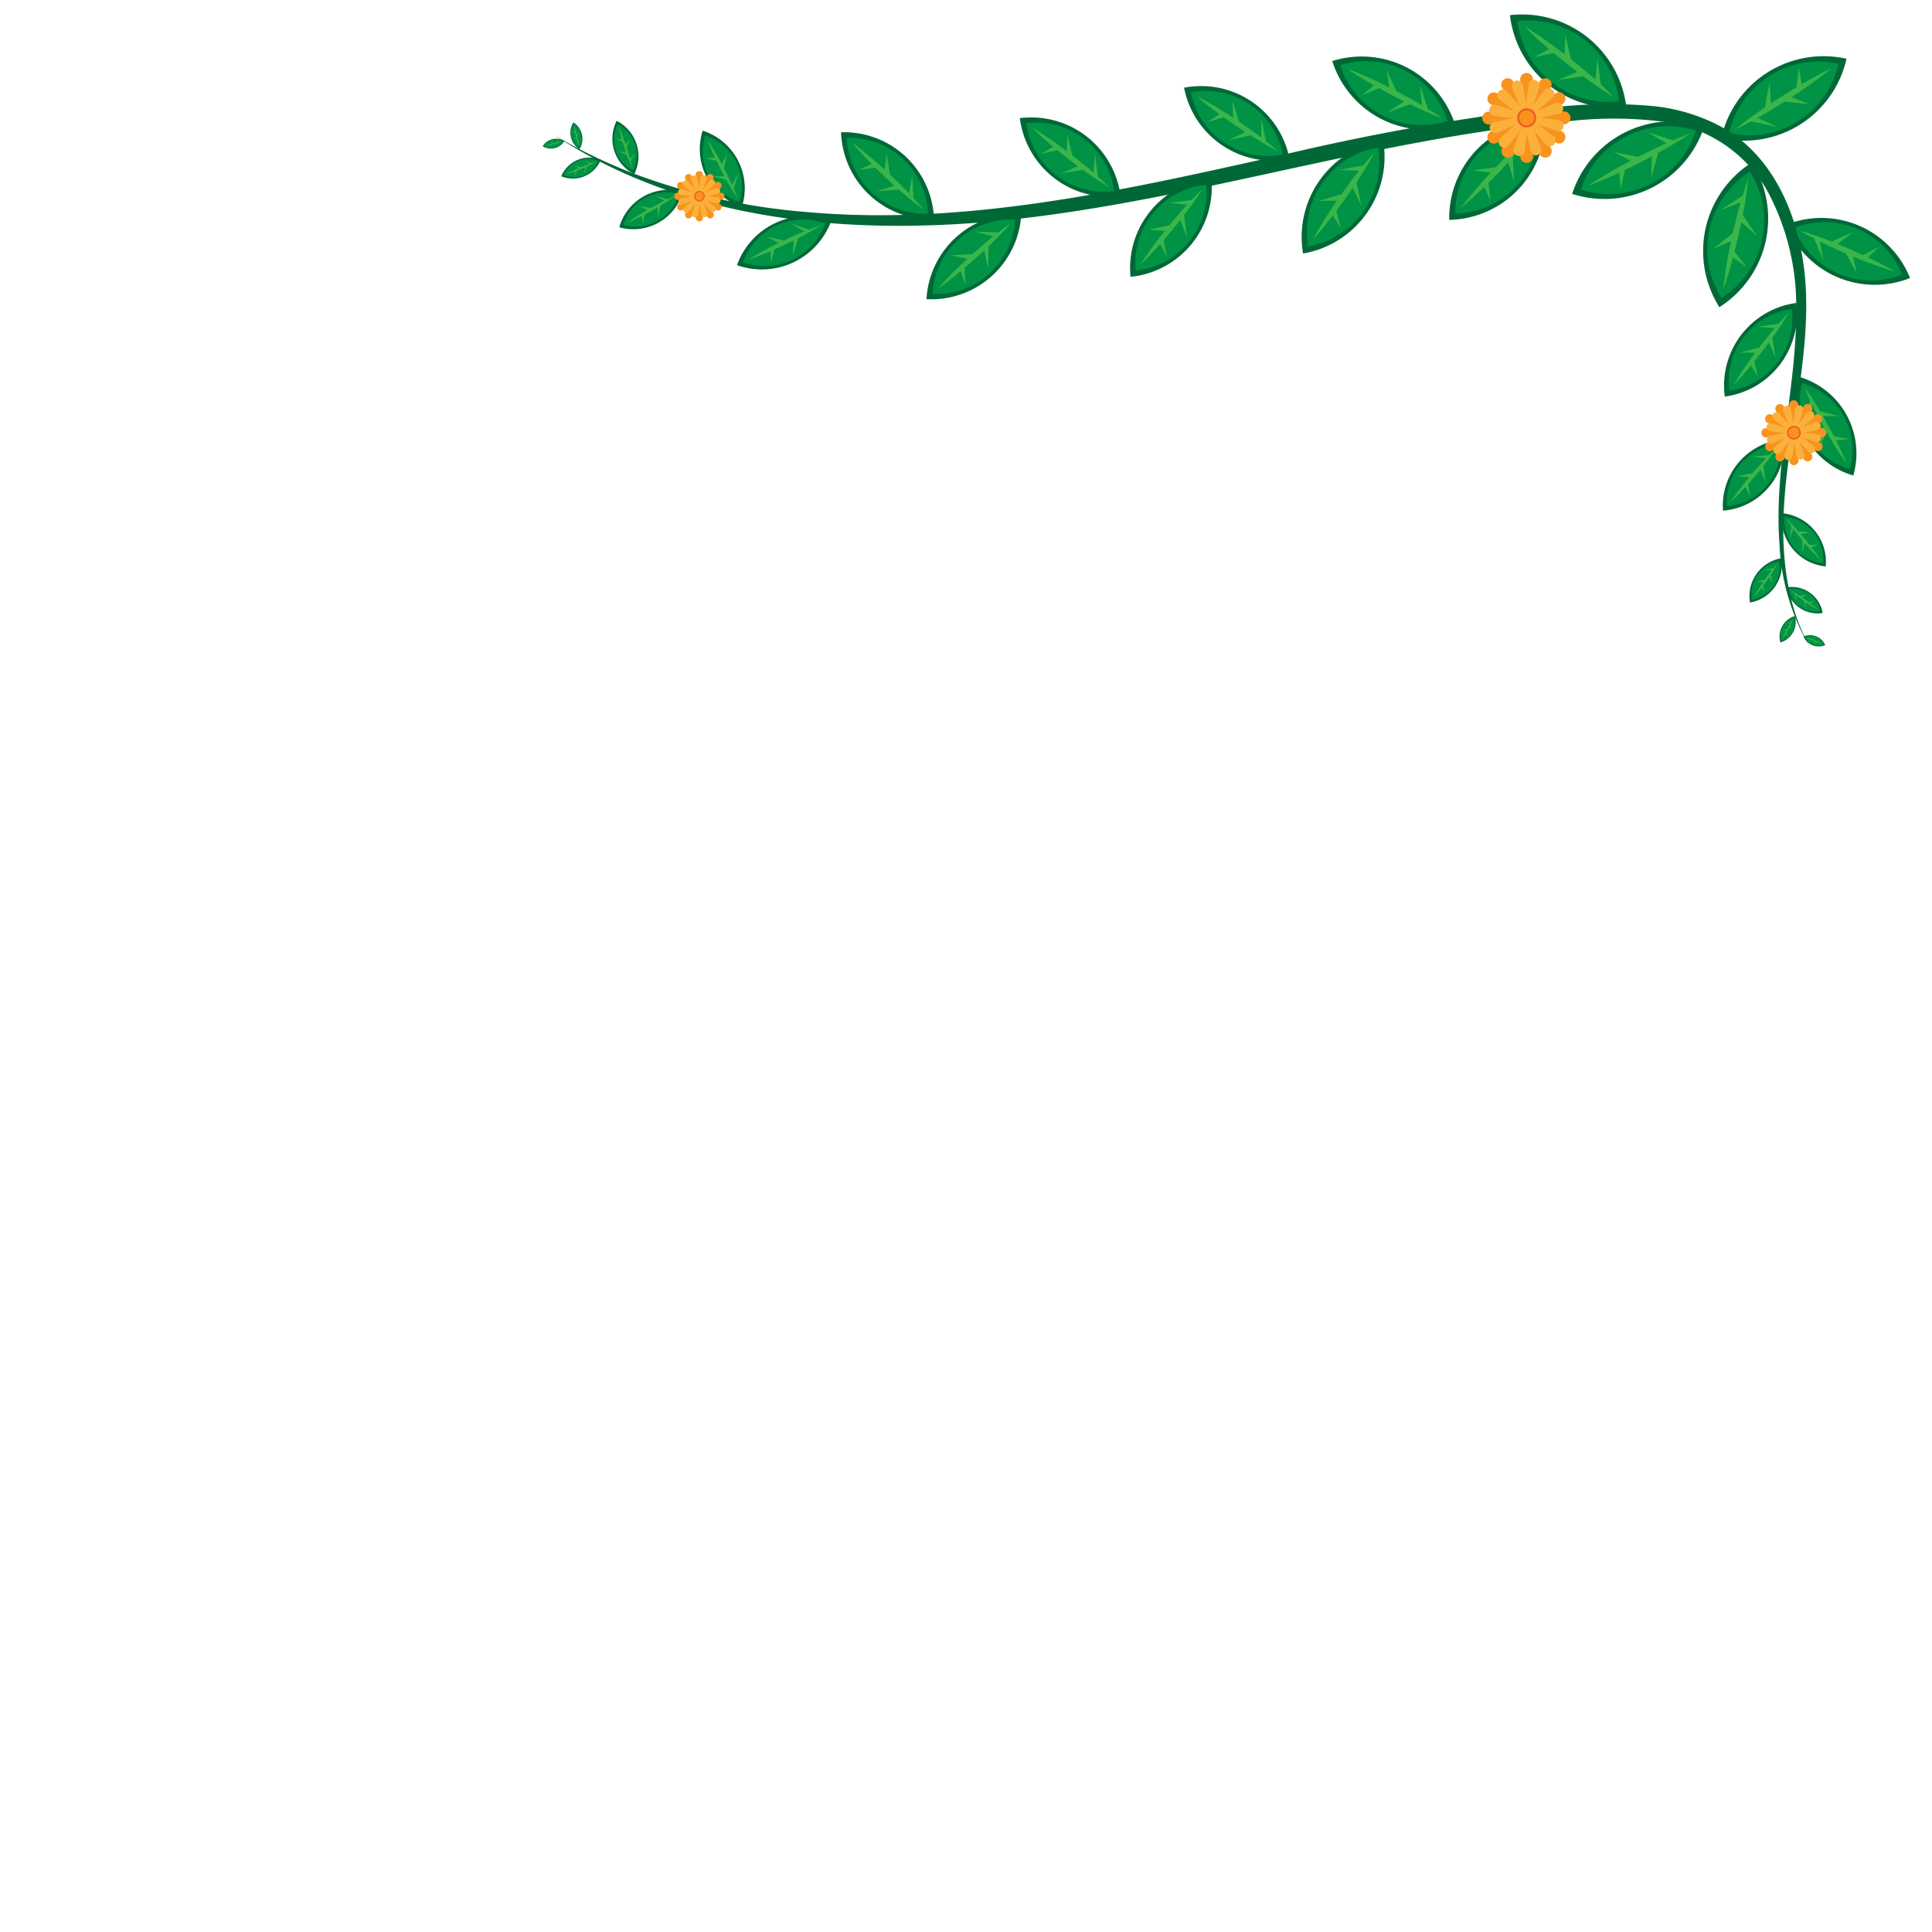 <svg id="leaveme_tr" xmlns="http://www.w3.org/2000/svg" width="150" height="150" viewBox="0 0 150 150">
  <rect id="Rectangle_1076" data-name="Rectangle 1076" width="150" height="150" fill="none"/>
  <g id="leaveme_tl" transform="translate(40)">
    <path id="Path_178115" data-name="Path 178115" d="M3475.875,86.927h0a8.144,8.144,0,0,1,9.728-6.165h0a8.144,8.144,0,0,1-9.728,6.165Z" transform="translate(-3382.24 -76.201)" fill="#006837"/>
    <path id="Path_178116" data-name="Path 178116" d="M3491.327,96.539h0a7.1,7.1,0,0,1,8.483-5.377h0a7.1,7.1,0,0,1-8.483,5.377Z" transform="translate(-3397.07 -86.207)" fill="#009245"/>
    <path id="Path_178117" data-name="Path 178117" d="M3504.144,106.86c.714-.4,1.412-.827,2.1-1.262v0l1.925.2-1.391-.552a33.891,33.891,0,0,0,3.1-2.233c-.789.371-1.553.786-2.3,1.225l-.223-1.275-.194,1.521q-.455.272-.9.553l-.007,0v.007l-.24.15q-.423.27-.842.546l-.09-1.675-.373,1.985q-.464.314-.92.641l-.029.021-.046.033-.037.027q-.656.477-1.285.993.639-.3,1.258-.636v0l2.026.427Z" transform="translate(-3407.686 -97.707)" fill="#39b54a"/>
    <path id="Path_178118" data-name="Path 178118" d="M3444.717,285.529h0a8.144,8.144,0,0,1-2.528,11.236h0a8.144,8.144,0,0,1,2.528-11.236Z" transform="translate(-3348.698 -272.916)" fill="#006837"/>
    <path id="Path_178119" data-name="Path 178119" d="M3452.259,303.377h0a7.1,7.1,0,0,1-2.2,9.8h0a7.1,7.1,0,0,1,2.2-9.8Z" transform="translate(-3356.401 -290.045)" fill="#009245"/>
    <path id="Path_178120" data-name="Path 178120" d="M3462.836,317.8c-.222.788-.415,1.583-.6,2.38l0,0-1.506,1.217,1.375-.592a33.956,33.956,0,0,0-.615,3.769c.3-.82.544-1.654.765-2.495l1.058.745-.937-1.214q.129-.514.249-1.03l.006,0,0,0q.032-.138.064-.276.108-.49.21-.981l1.247,1.122-1.138-1.668c.071-.367.138-.735.2-1.1,0-.012,0-.024.006-.036l.009-.056c0-.015,0-.03.007-.045.085-.534.156-1.071.208-1.611q-.24.664-.441,1.339v0l-1.735,1.129Z" transform="translate(-3367.704 -302.081)" fill="#39b54a"/>
    <path id="Path_178121" data-name="Path 178121" d="M3601.063,392.9h0a7.405,7.405,0,0,1,9.619,4.141h0a7.405,7.405,0,0,1-9.619-4.141Z" transform="translate(-3502.388 -375.454)" fill="#006837"/>
    <path id="Path_178122" data-name="Path 178122" d="M3616.343,401.082h0a6.458,6.458,0,0,1,8.389,3.612h0a6.458,6.458,0,0,1-8.389-3.612Z" transform="translate(-3517.053 -383.376)" fill="#009245"/>
    <path id="Path_178123" data-name="Path 178123" d="M3628.615,417.771c.667.33,1.345.636,2.027.933l0,0,.835,1.55-.3-1.328a30.838,30.838,0,0,0,3.266,1.181c-.684-.4-1.387-.763-2.1-1.1l.843-.821-1.242.635q-.438-.2-.879-.4v-.006l-.005,0-.236-.1q-.42-.179-.842-.352l1.211-.927-1.681.738q-.474-.188-.954-.362l-.031-.011-.049-.017-.039-.014c-.463-.165-.931-.318-1.405-.455q.553.326,1.123.619h0l.719,1.74Z" transform="translate(-3527.311 -399.017)" fill="#39b54a"/>
    <path id="Path_178124" data-name="Path 178124" d="M3487,556.511h0a6.466,6.466,0,0,1-5.549,7.268h0a6.466,6.466,0,0,1,5.549-7.268Z" transform="translate(-3387.539 -532.988)" fill="#006837"/>
    <path id="Path_178125" data-name="Path 178125" d="M3495.285,568.056h0a5.639,5.639,0,0,1-4.839,6.339h0a5.639,5.639,0,0,1,4.839-6.339Z" transform="translate(-3396.176 -544.068)" fill="#009245"/>
    <path id="Path_178126" data-name="Path 178126" d="M3502.5,577.234c-.421.495-.824,1-1.22,1.519v0l-1.49.379,1.188.028a26.905,26.905,0,0,0-1.693,2.515c.486-.494.941-1.013,1.379-1.546l.517.888-.274-1.186q.264-.328.521-.66h.006l0-.005.137-.178q.241-.318.477-.638l.528,1.223-.268-1.581q.26-.362.509-.731l.016-.024.025-.037.02-.03q.358-.536.684-1.093-.394.4-.762.82v0l-1.626.24Z" transform="translate(-3404.708 -551.764)" fill="#39b54a"/>
    <path id="Path_178127" data-name="Path 178127" d="M3619.686,698.784h0a6.191,6.191,0,0,1,4.228,7.667h0a6.191,6.191,0,0,1-4.228-7.667Z" transform="translate(-3520.025 -669.534)" fill="#006837"/>
    <path id="Path_178128" data-name="Path 178128" d="M3627.149,710.963h0a5.4,5.4,0,0,1,3.687,6.687h0a5.4,5.4,0,0,1-3.687-6.687Z" transform="translate(-3527.219 -681.223)" fill="#009245"/>
    <path id="Path_178129" data-name="Path 178129" d="M3637.414,721.04c.271.56.562,1.11.86,1.656h0l-.243,1.452.483-1.03a25.736,25.736,0,0,0,1.551,2.455c-.245-.616-.525-1.215-.823-1.805l.978-.11-1.145-.218q-.185-.358-.378-.711l0,0h0l-.1-.189q-.185-.333-.375-.664l1.275.009L3638,721.5q-.217-.367-.444-.728l-.015-.023-.023-.036-.019-.029q-.331-.52-.694-1.021.2.5.424.984h0l-.418,1.518Z" transform="translate(-3536.691 -689.575)" fill="#39b54a"/>
    <path id="Path_178130" data-name="Path 178130" d="M3483.736,819.3h0a5.161,5.161,0,0,1-4.747,5.545h0a5.161,5.161,0,0,1,4.747-5.545Z" transform="translate(-3385.214 -785.197)" fill="#006837"/>
    <path id="Path_178131" data-name="Path 178131" d="M3490.719,828.107h0a4.5,4.5,0,0,1-4.14,4.836h0a4.5,4.5,0,0,1,4.14-4.836Z" transform="translate(-3392.5 -793.65)" fill="#009245"/>
    <path id="Path_178132" data-name="Path 178132" d="M3496.212,835.09c-.358.376-.7.764-1.041,1.156v0l-1.2.235.946.076a21.455,21.455,0,0,0-1.462,1.929c.409-.372.8-.766,1.168-1.171l.372.731-.165-.958q.225-.249.445-.5h0v0l.117-.135q.206-.242.408-.487l.366,1-.143-1.272q.223-.277.438-.56l.014-.018.022-.029.017-.023q.309-.411.594-.841-.331.3-.644.619h0l-1.307.118Z" transform="translate(-3399.107 -799.51)" fill="#39b54a"/>
    <path id="Path_178133" data-name="Path 178133" d="M3592.188,961.82h0a3.8,3.8,0,0,1,3.416,4.14h0a3.8,3.8,0,0,1-3.416-4.14Z" transform="translate(-3493.854 -921.98)" fill="#006837"/>
    <path id="Path_178134" data-name="Path 178134" d="M3597.668,968.4h0a3.31,3.31,0,0,1,2.979,3.61h0a3.309,3.309,0,0,1-2.979-3.61Z" transform="translate(-3499.116 -928.292)" fill="#009245"/>
    <path id="Path_178135" data-name="Path 178135" d="M3602.287,973.881c.227.307.464.6.706.9h0l.018.9.174-.675a15.806,15.806,0,0,0,1.213,1.3c-.218-.343-.454-.673-.7-.994l.577-.177h-.715q-.152-.194-.308-.386v0h0l-.083-.1q-.149-.18-.3-.357l.769-.139-.939-.057q-.172-.2-.35-.388l-.011-.012-.018-.019-.015-.015q-.259-.276-.534-.536.176.278.367.545h0l-.08.962Z" transform="translate(-3503.062 -932.828)" fill="#39b54a"/>
    <path id="Path_178136" data-name="Path 178136" d="M3532.786,1048.825h0a2.979,2.979,0,0,1-2.434,3.439h0a2.979,2.979,0,0,1,2.434-3.439Z" transform="translate(-3434.482 -1005.483)" fill="#006837"/>
    <path id="Path_178137" data-name="Path 178137" d="M3536.472,1054.287h0a2.6,2.6,0,0,1-2.122,3h0a2.6,2.6,0,0,1,2.122-3Z" transform="translate(-3438.324 -1010.726)" fill="#009245"/>
    <path id="Path_178138" data-name="Path 178138" d="M3540,1058.637c-.186.235-.363.476-.537.72v0l-.68.2.548-.007a12.378,12.378,0,0,0-.738,1.186c.215-.235.416-.482.609-.735l.252.4-.146-.542q.116-.155.229-.313h0v0l.06-.084q.105-.15.209-.3l.263.554-.15-.723c.075-.114.15-.229.222-.345l.007-.011.011-.018.009-.014q.156-.253.3-.515c-.116.127-.229.257-.337.39h0l-.745.137Z" transform="translate(-3442.429 -1014.37)" fill="#39b54a"/>
    <path id="Path_178139" data-name="Path 178139" d="M3601.9,1104.268h0a2.424,2.424,0,0,1,2.8,1.98h0a2.424,2.424,0,0,1-2.8-1.98Z" transform="translate(-3503.191 -1058.66)" fill="#006837"/>
    <path id="Path_178140" data-name="Path 178140" d="M3606.345,1107.521h0a2.114,2.114,0,0,1,2.44,1.727h0a2.114,2.114,0,0,1-2.44-1.727Z" transform="translate(-3507.458 -1061.787)" fill="#009245"/>
    <path id="Path_178141" data-name="Path 178141" d="M3609.884,1110.92c.191.151.388.3.585.437h0l.162.553-.005-.445a10.083,10.083,0,0,0,.965.6c-.191-.175-.392-.339-.6-.5l.326-.205-.441.119q-.126-.094-.254-.186v0h0l-.068-.049-.245-.17.451-.214-.588.122c-.093-.062-.186-.122-.281-.181l-.009-.006-.014-.009-.012-.007q-.205-.127-.419-.241c.1.095.209.186.317.274h0l.112.606Z" transform="translate(-3510.423 -1064.714)" fill="#39b54a"/>
    <path id="Path_178142" data-name="Path 178142" d="M3589.582,1160.369h0a1.649,1.649,0,0,1-1.121,2.045h0a1.649,1.649,0,0,1,1.121-2.045Z" transform="translate(-3490.229 -1112.537)" fill="#006837"/>
    <path id="Path_178143" data-name="Path 178143" d="M3591.423,1163.617h0a1.438,1.438,0,0,1-.978,1.783h0a1.438,1.438,0,0,1,.978-1.783Z" transform="translate(-3492.142 -1115.654)" fill="#009245"/>
    <path id="Path_178144" data-name="Path 178144" d="M3594,1166.216c-.087.141-.169.285-.25.43h0l-.361.153.3-.038a6.83,6.83,0,0,0-.331.7c.1-.143.2-.292.289-.443l.164.2-.115-.289q.054-.093.106-.186h0l.028-.05q.048-.089.1-.179l.18.288-.128-.388c.034-.067.068-.135.1-.2l0-.007,0-.01,0-.008q.07-.149.13-.3-.084.116-.161.236h0l-.4.123Z" transform="translate(-3494.989 -1117.829)" fill="#39b54a"/>
    <path id="Path_178145" data-name="Path 178145" d="M3634.611,1197.258h0a1.278,1.278,0,0,1,1.679.669h0a1.278,1.278,0,0,1-1.679-.669Z" transform="translate(-3534.584 -1147.841)" fill="#006837"/>
    <path id="Path_178146" data-name="Path 178146" d="M3637.279,1198.639h0a1.114,1.114,0,0,1,1.464.583h0a1.115,1.115,0,0,1-1.464-.583Z" transform="translate(-3537.145 -1149.18)" fill="#009245"/>
    <path id="Path_178147" data-name="Path 178147" d="M3639.423,1201.74c.117.054.235.1.354.151h0l.151.263-.058-.228a5.335,5.335,0,0,0,.569.188c-.12-.066-.243-.125-.368-.18l.142-.146-.211.115-.153-.064h0l-.041-.017-.147-.057.2-.166-.287.135c-.055-.02-.111-.04-.166-.058l-.005,0-.008,0-.007,0c-.081-.026-.162-.051-.245-.072.065.036.13.069.2.1h0l.132.3Z" transform="translate(-3538.937 -1152.108)" fill="#39b54a"/>
    <g id="Group_5478" data-name="Group 5478">
      <rect id="Rectangle_1030" data-name="Rectangle 1030" width="110" height="52" fill="none"/>
      <path id="Path_178063" data-name="Path 178063" d="M1130.725,175.112c.263.144.92.529,1.146.652l.93.493c.327.172.843.416,1.178.582l.118.058.12.054.239.108c.513.241,1.388.609,1.927.828a49.084,49.084,0,0,0,13.669,3.138c12.682,1.177,25.273-1.776,37.6-4.523a181.532,181.532,0,0,1,18.577-3.366c.255-.025,1.293-.153,1.567-.171a38.1,38.1,0,0,1,8.329-.134,14.292,14.292,0,0,1,4.8,1.416c4.81,2.431,6.813,8.139,6.926,13.409.181,7.851-3.1,15.655-1.156,23.46a15.186,15.186,0,0,0,1.1,3.033c.155.324.33.637.509.948a17.233,17.233,0,0,1-2.519-8.228c-.464-6.082,1.31-12.052,1.293-18.115a18.829,18.829,0,0,0-2.262-9.393,10.817,10.817,0,0,0-8.433-5.374,30.454,30.454,0,0,0-6.921,0c-.619.061-1.466.125-2.069.2-.521.064-1.546.182-2.065.245-.571.073-1.479.208-2.061.288-12.746,1.863-25.234,5.755-38.071,7.008-11.733,1.123-24.286.048-34.468-6.616Z" transform="translate(-1127.623 -164.581)" fill="#006837"/>
      <path id="Path_178064" data-name="Path 178064" d="M3182.564,206.517h0a8.143,8.143,0,0,1-10.256,5.239h0a8.143,8.143,0,0,1,10.256-5.239Z" transform="translate(-3090.247 -196.702)" fill="#006837"/>
      <path id="Path_178065" data-name="Path 178065" d="M3197.544,216.053h0a7.1,7.1,0,0,1-8.944,4.569h0a7.1,7.1,0,0,1,8.944-4.569Z" transform="translate(-3105.866 -205.903)" fill="#009245"/>
      <path id="Path_178066" data-name="Path 178066" d="M3208.971,228.363c-.748.333-1.483.693-2.212,1.062v0l-1.9-.38,1.334.678a33.877,33.877,0,0,0-3.292,1.936c.82-.3,1.62-.639,2.408-1.006l.1,1.29.334-1.5q.478-.229.951-.467l.006,0v-.007l.253-.127q.446-.23.888-.466l-.065,1.676.555-1.942q.491-.27.976-.553l.031-.018.049-.029.039-.023q.7-.414,1.371-.87-.664.24-1.312.517v0l-1.978-.613Z" transform="translate(-3119.583 -217.244)" fill="#39b54a"/>
      <path id="Path_178067" data-name="Path 178067" d="M3055.5,7.2h0a8.143,8.143,0,0,1-9.036-7.14h0A8.144,8.144,0,0,1,3055.5,7.2Z" transform="translate(-2969.233 1.118)" fill="#006837"/>
      <path id="Path_178068" data-name="Path 178068" d="M3068.7,17.8h0a7.1,7.1,0,0,1-7.88-6.227h0a7.1,7.1,0,0,1,7.88,6.227Z" transform="translate(-2982.999 -9.938)" fill="#009245"/>
      <path id="Path_178069" data-name="Path 178069" d="M3079.226,26.708c-.615-.541-1.248-1.059-1.887-1.569l0,0-.446-1.884-.061,1.5a33.851,33.851,0,0,0-3.132-2.185c.612.622,1.256,1.206,1.918,1.769l-1.129.632,1.5-.32q.407.339.821.67v.007l.006,0,.221.177q.394.309.793.614l-1.551.639,2-.3q.45.334.909.656l.03.021.046.032.038.026q.667.462,1.362.884-.5-.5-1.016-.977h0l-.267-2.053Z" transform="translate(-2995.361 -20.537)" fill="#39b54a"/>
      <path id="Path_178070" data-name="Path 178070" d="M2931.117,203.238h0a7.614,7.614,0,0,1-7.451,7.774h0a7.614,7.614,0,0,1,7.451-7.774Z" transform="translate(-2851.146 -193.938)" fill="#006837"/>
      <path id="Path_178071" data-name="Path 178071" d="M2942.006,215.586h0a6.64,6.64,0,0,1-6.5,6.779h0a6.64,6.64,0,0,1,6.5-6.779Z" transform="translate(-2862.505 -205.789)" fill="#009245"/>
      <path id="Path_178072" data-name="Path 178072" d="M2950.189,225.344c-.558.524-1.1,1.067-1.628,1.617v0l-1.793.247,1.386.19a31.657,31.657,0,0,0-2.313,2.72c.633-.514,1.234-1.062,1.817-1.628l.487,1.107-.164-1.424q.352-.349.7-.7h.006v-.006l.184-.19q.323-.34.642-.684l.457,1.5-.106-1.885q.351-.389.692-.788l.022-.026.034-.04.027-.033q.489-.58.944-1.189-.513.416-1,.859v0l-1.935.066Z" transform="translate(-2872.417 -213.984)" fill="#39b54a"/>
      <path id="Path_178073" data-name="Path 178073" d="M2700.2,86.527h0a7.614,7.614,0,0,1-9.549-4.977h0a7.614,7.614,0,0,1,9.549,4.977Z" transform="translate(-2627.214 -76.811)" fill="#006837"/>
      <path id="Path_178074" data-name="Path 178074" d="M2714.151,94.874h0a6.64,6.64,0,0,1-8.328-4.34h0a6.64,6.64,0,0,1,8.328,4.34Z" transform="translate(-2641.765 -85.476)" fill="#009245"/>
      <path id="Path_178075" data-name="Path 178075" d="M2725.177,107.491c-.659-.389-1.332-.754-2.008-1.11l0,0-.739-1.652.206,1.384a31.664,31.664,0,0,0-3.259-1.459c.671.464,1.365.888,2.072,1.289l-.927.778,1.321-.556q.434.24.871.472v.007l.005,0,.234.124q.417.215.836.425l-1.313.859,1.78-.629q.472.228.95.444l.031.014.049.022.039.017q.694.307,1.406.573-.543-.376-1.1-.719h0l-.6-1.839Z" transform="translate(-2654.774 -99.32)" fill="#39b54a"/>
      <path id="Path_178076" data-name="Path 178076" d="M2633.606,242.6h0a7.614,7.614,0,0,1-6.218,8.792h0a7.614,7.614,0,0,1,6.218-8.791Z" transform="translate(-2566.219 -231.71)" fill="#006837"/>
      <path id="Path_178077" data-name="Path 178077" d="M2643.026,256.56h0a6.64,6.64,0,0,1-5.422,7.667h0a6.64,6.64,0,0,1,5.422-7.667Z" transform="translate(-2576.033 -245.113)" fill="#009245"/>
      <path id="Path_178078" data-name="Path 178078" d="M2652.037,267.682c-.475.6-.927,1.218-1.371,1.84l0,0-1.737.51,1.4-.018a31.685,31.685,0,0,0-1.885,3.033c.55-.6,1.063-1.233,1.557-1.879l.646,1.023-.373-1.384q.3-.4.585-.8h.007l0-.006.154-.215q.269-.384.533-.771l.674,1.416-.384-1.849q.29-.437.568-.882l.018-.029.028-.045.022-.036q.4-.646.758-1.316-.446.487-.862,1v0l-1.9.352Z" transform="translate(-2586.526 -254.433)" fill="#39b54a"/>
      <path id="Path_178079" data-name="Path 178079" d="M2400.769,143.9h0a6.991,6.991,0,0,1-8.191-5.537h0a6.991,6.991,0,0,1,8.191,5.537Z" transform="translate(-2340.647 -131.554)" fill="#006837"/>
      <path id="Path_178080" data-name="Path 178080" d="M2412.735,152.382h0a6.1,6.1,0,0,1-7.144-4.829h0a6.1,6.1,0,0,1,7.144,4.829Z" transform="translate(-2353.136 -140.387)" fill="#009245"/>
      <path id="Path_178081" data-name="Path 178081" d="M2422.243,161.012c-.56-.424-1.135-.827-1.716-1.223l0,0-.5-1.584.043,1.284a29.082,29.082,0,0,0-2.821-1.671c.563.493,1.152.952,1.755,1.392l-.927.613,1.263-.37q.37.264.745.521v.006l.005,0,.2.137q.357.24.718.475l-1.287.646,1.69-.388q.406.258.82.5l.027.016.042.025.034.02q.6.353,1.223.67-.456-.4-.932-.772h0l-.36-1.741Z" transform="translate(-2364.328 -150.344)" fill="#39b54a"/>
      <path id="Path_178082" data-name="Path 178082" d="M2289.826,316.321h0a6.991,6.991,0,0,1-6.277,7.639h0a6.991,6.991,0,0,1,6.277-7.639Z" transform="translate(-2235.776 -302.469)" fill="#006837"/>
      <path id="Path_178083" data-name="Path 178083" d="M2299.1,328.456h0a6.1,6.1,0,0,1-5.474,6.662h0a6.1,6.1,0,0,1,5.474-6.662Z" transform="translate(-2245.451 -314.115)" fill="#009245"/>
      <path id="Path_178084" data-name="Path 178084" d="M2306.62,338.085c-.475.518-.93,1.054-1.377,1.594v0l-1.624.352,1.282.077a29.1,29.1,0,0,0-1.927,2.653c.544-.515,1.056-1.058,1.55-1.617l.523.98-.25-1.293q.3-.344.589-.693h.006l0-.005.155-.187q.272-.334.54-.671l.523,1.342-.229-1.719q.294-.381.578-.77l.018-.025.029-.039.023-.032q.407-.565.781-1.155-.441.417-.855.856v0l-1.767.2Z" transform="translate(-2254.453 -322.192)" fill="#39b54a"/>
      <path id="Path_178085" data-name="Path 178085" d="M2070.993,204.764h0a6.991,6.991,0,0,1-7.822-6.048h0a6.991,6.991,0,0,1,7.822,6.048Z" transform="translate(-2023.992 -189.542)" fill="#006837"/>
      <path id="Path_178086" data-name="Path 178086" d="M2082.417,213.772h0a6.1,6.1,0,0,1-6.821-5.274h0a6.1,6.1,0,0,1,6.821,5.274Z" transform="translate(-2035.921 -198.937)" fill="#009245"/>
      <path id="Path_178087" data-name="Path 178087" d="M2091.526,221.516c-.532-.459-1.081-.9-1.634-1.33h0l-.4-1.613-.039,1.284a29.109,29.109,0,0,0-2.708-1.848c.531.528,1.089,1.024,1.663,1.5l-.964.552,1.285-.288q.352.287.71.568v.006l.005,0,.191.15q.342.262.687.52l-1.326.563,1.711-.28q.389.283.787.555l.026.018.04.027.032.022q.577.39,1.177.747-.429-.428-.881-.829h0l-.248-1.76Z" transform="translate(-2046.63 -208.112)" fill="#39b54a"/>
      <path id="Path_178088" data-name="Path 178088" d="M1883.266,384.949h0a6.991,6.991,0,0,1-7.36,6.6h0a6.991,6.991,0,0,1,7.36-6.6Z" transform="translate(-1843.974 -368.322)" fill="#006837"/>
      <path id="Path_178089" data-name="Path 178089" d="M1894.016,395.468h0a6.1,6.1,0,0,1-6.419,5.758h0a6.1,6.1,0,0,1,6.419-5.758Z" transform="translate(-1855.201 -378.42)" fill="#009245"/>
      <path id="Path_178090" data-name="Path 178090" d="M1902.105,403.931c-.547.441-1.078.9-1.6,1.368v0l-1.659.1,1.256.27a29.075,29.075,0,0,0-2.306,2.331c.615-.427,1.2-.887,1.777-1.365l.37,1.048-.052-1.316q.346-.3.687-.6h.006v-.006l.182-.161q.319-.289.635-.582l.315,1.405.034-1.733q.349-.332.688-.674l.022-.022.034-.035.027-.028q.488-.5.947-1.023-.5.345-.975.717v0l-1.776-.074Z" transform="translate(-1864.994 -385.573)" fill="#39b54a"/>
      <path id="Path_178091" data-name="Path 178091" d="M1711.872,233.953h0a6.991,6.991,0,0,1-7.219-6.756h0a6.991,6.991,0,0,1,7.219,6.756Z" transform="translate(-1679.354 -216.929)" fill="#006837"/>
      <path id="Path_178092" data-name="Path 178092" d="M1722.417,243.832h0a6.1,6.1,0,0,1-6.3-5.892h0a6.1,6.1,0,0,1,6.3,5.892Z" transform="translate(-1690.369 -227.24)" fill="#009245"/>
      <path id="Path_178093" data-name="Path 178093" d="M1730.871,251.294c-.487-.507-.992-1-1.5-1.477h0l-.246-1.644-.159,1.275a29.073,29.073,0,0,0-2.523-2.094c.479.576.988,1.122,1.514,1.651l-1.011.46,1.306-.166q.324.319.654.632v.006h.006l.176.167q.315.293.635.582l-1.373.436,1.729-.118q.361.318.731.627l.024.02.037.031.03.025q.538.443,1.1.854-.387-.467-.8-.909h0l-.082-1.776Z" transform="translate(-1700.285 -236.276)" fill="#39b54a"/>
      <path id="Path_178094" data-name="Path 178094" d="M1488.685,389.333h0a5.735,5.735,0,0,1-7.329,3.474h0a5.735,5.735,0,0,1,7.329-3.474Z" transform="translate(-1464.137 -372.22)" fill="#006837"/>
      <path id="Path_178095" data-name="Path 178095" d="M1499.389,395.874h0A5,5,0,0,1,1493,398.9h0a5,5,0,0,1,6.391-3.03Z" transform="translate(-1475.311 -378.538)" fill="#009245"/>
      <path id="Path_178096" data-name="Path 178096" d="M1507.565,403.766c-.533.219-1.058.457-1.579.7v0l-1.328-.307.925.505a23.842,23.842,0,0,0-2.358,1.295c.583-.192,1.154-.416,1.716-.658l.046.91.266-1.047q.341-.151.679-.309l0,0v0l.181-.084q.319-.153.635-.309l-.081,1.179.431-1.355q.352-.18.7-.369l.022-.012.035-.019.028-.016q.5-.277.983-.584-.473.155-.934.336v0l-1.38-.472Z" transform="translate(-1485.126 -385.796)" fill="#39b54a"/>
      <path id="Path_178097" data-name="Path 178097" d="M1412.8,230.147h0a4.7,4.7,0,0,1-3.045-5.909h0a4.7,4.7,0,0,1,3.045,5.909Z" transform="translate(-1395.199 -214.093)" fill="#006837"/>
      <path id="Path_178098" data-name="Path 178098" d="M1417.929,238.777h0a4.1,4.1,0,0,1-2.656-5.153h0a4.1,4.1,0,0,1,2.656,5.153Z" transform="translate(-1400.527 -223.101)" fill="#009245"/>
      <path id="Path_178099" data-name="Path 178099" d="M1422.511,245.359c-.194-.431-.4-.854-.618-1.275h0l.215-1.1-.389.771a19.516,19.516,0,0,0-1.125-1.9c.173.473.373.934.586,1.388l-.744.062.865.19q.133.275.271.548l0,0h0l.074.146q.134.257.271.512l-.968-.034,1.122.316q.157.283.321.562l.011.018.017.028.014.023q.24.4.505.79-.14-.383-.3-.756h0l.349-1.143Z" transform="translate(-1405.674 -231.009)" fill="#39b54a"/>
      <path id="Path_178100" data-name="Path 178100" d="M1259.328,338.391h0a4,4,0,0,1-4.94,2.757h0a4,4,0,0,1,4.94-2.757Z" transform="translate(-1246.307 -323.502)" fill="#006837"/>
      <path id="Path_178101" data-name="Path 178101" d="M1266.544,343.236h0a3.489,3.489,0,0,1-4.309,2.4h0a3.489,3.489,0,0,1,4.309-2.4Z" transform="translate(-1253.839 -328.172)" fill="#009245"/>
      <path id="Path_178102" data-name="Path 178102" d="M1272.04,349.785c-.361.177-.715.367-1.067.561v0l-.939-.152.667.309a16.616,16.616,0,0,0-1.581,1.01c.4-.161.784-.343,1.164-.538l.074.631.137-.741q.23-.121.458-.246h0v0l.122-.067q.215-.121.428-.245l0,.824.237-.963q.237-.141.469-.289l.015-.01.023-.015.019-.012q.335-.216.657-.452-.322.13-.635.277h0l-.982-.265Z" transform="translate(-1260.447 -334.203)" fill="#39b54a"/>
      <path id="Path_178103" data-name="Path 178103" d="M1242.77,209.375h0a3.081,3.081,0,0,1-1.367-4.137h0a3.081,3.081,0,0,1,1.367,4.137Z" transform="translate(-1233.528 -195.857)" fill="#006837"/>
      <path id="Path_178104" data-name="Path 178104" d="M1245.771,215.418h0a2.687,2.687,0,0,1-1.192-3.608h0a2.687,2.687,0,0,1,1.192,3.608Z" transform="translate(-1236.617 -202.164)" fill="#009245"/>
      <path id="Path_178105" data-name="Path 178105" d="M1248.354,220.057c-.081-.3-.174-.594-.269-.888h0l.252-.688-.331.46a12.832,12.832,0,0,0-.534-1.343c.064.324.146.643.237.958l-.488-.036.54.211c.039.128.079.255.12.383l0,0h0l.033.1q.06.18.123.359l-.623-.121.694.32q.073.2.151.4l.005.013.008.02.006.016q.114.285.246.563c-.034-.175-.074-.348-.117-.52h0l.343-.7Z" transform="translate(-1239.43 -207.72)" fill="#39b54a"/>
      <path id="Path_178106" data-name="Path 178106" d="M1145.566,276.318h0a2.346,2.346,0,0,1-3.065,1.271h0a2.346,2.346,0,0,1,3.065-1.271Z" transform="translate(-1138.924 -263.903)" fill="#006837"/>
      <path id="Path_178107" data-name="Path 178107" d="M1150.042,278.882h0a2.046,2.046,0,0,1-2.673,1.108h0a2.046,2.046,0,0,1,2.673-1.108Z" transform="translate(-1143.597 -266.387)" fill="#009245"/>
      <path id="Path_178108" data-name="Path 178108" d="M1153.469,281.665c-.222.079-.442.165-.66.255h0l-.536-.152.368.225a9.784,9.784,0,0,0-.99.481c.242-.067.48-.147.715-.234v.373l.13-.422q.142-.055.284-.112h0v0l.076-.031.266-.113-.057.48.2-.545c.1-.044.2-.09.293-.137l.01,0,.015-.007.012-.006q.21-.1.414-.219-.2.054-.388.118h0l-.554-.221Z" transform="translate(-1147.706 -268.943)" fill="#39b54a"/>
      <path id="Path_178109" data-name="Path 178109" d="M1160.831,210.452h0a1.508,1.508,0,0,1-.473-2.079h0a1.508,1.508,0,0,1,.473,2.079Z" transform="translate(-1155.841 -198.866)" fill="#006837"/>
      <path id="Path_178110" data-name="Path 178110" d="M1162.229,213.489h0a1.315,1.315,0,0,1-.412-1.813h0a1.315,1.315,0,0,1,.412,1.813Z" transform="translate(-1157.268 -202.036)" fill="#009245"/>
      <path id="Path_178111" data-name="Path 178111" d="M1163.729,215.829c-.026-.149-.057-.3-.09-.445h0l.155-.323-.182.209a6.29,6.29,0,0,0-.2-.679c.016.161.041.32.071.478l-.236-.04.253.128c.013.064.026.128.04.192h0l.011.051c.014.06.028.121.043.181l-.3-.088.323.188c.017.067.035.134.055.2l0,.006,0,.01,0,.008q.042.144.094.286c-.008-.087-.02-.173-.033-.259h0l.2-.327Z" transform="translate(-1158.838 -204.833)" fill="#39b54a"/>
      <path id="Path_178112" data-name="Path 178112" d="M1108.362,240h0a1.222,1.222,0,0,1-1.681.4h0a1.222,1.222,0,0,1,1.681-.4Z" transform="translate(-1104.546 -229.045)" fill="#006837"/>
      <path id="Path_178113" data-name="Path 178113" d="M1110.817,241.189h0a1.066,1.066,0,0,1-1.466.351h0a1.066,1.066,0,0,1,1.466-.351Z" transform="translate(-1107.108 -230.21)" fill="#009245"/>
      <path id="Path_178114" data-name="Path 178114" d="M1112.708,242.292c-.121.022-.241.049-.36.077h0l-.263-.122.171.146a5.085,5.085,0,0,0-.548.166c.13-.014.259-.036.387-.062l-.03.192.1-.207.155-.035h0l.041-.01.146-.037-.069.242.149-.264.162-.046.005,0,.008,0,.007,0q.116-.036.231-.079c-.07.008-.14.018-.209.029h0l-.267-.159Z" transform="translate(-1109.369 -231.253)" fill="#39b54a"/>
      <path id="Path_178148" data-name="Path 178148" d="M3062.21,113.451a.5.5,0,0,1,0,.1l-.244,2.56a.269.269,0,1,1-.489,0l-.259-2.559a.5.5,0,0,1,.812-.436.527.527,0,0,1,.044.041l.008.009A.5.5,0,0,1,3062.21,113.451Z" transform="translate(-2983.195 -107.336)" fill="#f7931e"/>
      <path id="Path_178149" data-name="Path 178149" d="M3025.029,123.24a.5.5,0,0,1,.049.084l1.069,2.339a.269.269,0,1,1-.422.248l-1.5-2.087a.5.5,0,0,1,.485-.784.492.492,0,0,1,.059.013l.012,0A.5.5,0,0,1,3025.029,123.24Z" transform="translate(-2947.573 -116.962)" fill="#f7931e"/>
      <path id="Path_178150" data-name="Path 178150" d="M2997.7,150.316a.5.5,0,0,1,.084.048l2.1,1.492a.269.269,0,1,1-.241.425l-2.345-1.055a.5.5,0,0,1,.085-.939l.011,0A.5.5,0,0,1,2997.7,150.316Z" transform="translate(-2921.524 -143.104)" fill="#f7931e"/>
      <path id="Path_178151" data-name="Path 178151" d="M2987.566,187.435a.5.5,0,0,1,.1,0l2.561.244a.269.269,0,1,1,0,.489l-2.559.259a.5.5,0,0,1-.437-.812.486.486,0,0,1,.041-.044l.009-.008A.5.5,0,0,1,2987.566,187.435Z" transform="translate(-2912.038 -178.768)" fill="#f7931e"/>
      <path id="Path_178152" data-name="Path 178152" d="M2997.354,199.173a.5.5,0,0,1,.084-.049l2.339-1.069a.269.269,0,1,1,.248.422l-2.087,1.5a.5.5,0,0,1-.784-.485c0-.02.008-.039.013-.059l0-.012A.5.5,0,0,1,2997.354,199.173Z" transform="translate(-2921.667 -188.921)" fill="#f7931e"/>
      <path id="Path_178153" data-name="Path 178153" d="M3024.433,202.031a.478.478,0,0,1,.048-.084l1.491-2.1a.269.269,0,1,1,.425.241l-1.055,2.346a.5.5,0,0,1-.921-.028.471.471,0,0,1-.018-.057l0-.012A.5.5,0,0,1,3024.433,202.031Z" transform="translate(-2947.824 -190.486)" fill="#f7931e"/>
      <path id="Path_178154" data-name="Path 178154" d="M3061.549,202.683a.515.515,0,0,1,0-.1l.244-2.56a.269.269,0,1,1,.489,0l.259,2.559a.5.5,0,0,1-.812.436.482.482,0,0,1-.044-.041l-.008-.009A.5.5,0,0,1,3061.549,202.683Z" transform="translate(-2983.513 -190.486)" fill="#f7931e"/>
      <path id="Path_178155" data-name="Path 178155" d="M3073.289,202.52a.487.487,0,0,1-.049-.084l-1.069-2.339a.269.269,0,1,1,.421-.248l1.5,2.087a.5.5,0,0,1-.485.784.508.508,0,0,1-.059-.013l-.011,0A.5.5,0,0,1,3073.289,202.52Z" transform="translate(-2993.709 -190.486)" fill="#f7931e"/>
      <path id="Path_178156" data-name="Path 178156" d="M3076.146,200.037a.493.493,0,0,1-.084-.048l-2.1-1.492a.269.269,0,1,1,.241-.425l2.345,1.056a.5.5,0,0,1-.085.939l-.012,0A.5.5,0,0,1,3076.146,200.037Z" transform="translate(-2995.304 -188.938)" fill="#f7931e"/>
      <path id="Path_178157" data-name="Path 178157" d="M3076.8,188.095a.5.5,0,0,1-.1,0l-2.56-.244a.269.269,0,1,1,0-.489l2.559-.259a.5.5,0,0,1,.437.812.528.528,0,0,1-.041.044l-.009.008A.5.5,0,0,1,3076.8,188.095Z" transform="translate(-2995.314 -178.45)" fill="#f7931e"/>
      <path id="Path_178158" data-name="Path 178158" d="M3076.635,150.914a.5.5,0,0,1-.084.049l-2.339,1.069a.269.269,0,1,1-.248-.421l2.087-1.5a.5.5,0,0,1,.784.485.534.534,0,0,1-.013.059l0,.011A.5.5,0,0,1,3076.635,150.914Z" transform="translate(-2995.304 -142.855)" fill="#f7931e"/>
      <path id="Path_178159" data-name="Path 178159" d="M3074.152,123.586a.508.508,0,0,1-.048.084l-1.492,2.1a.269.269,0,1,1-.425-.241l1.056-2.346a.5.5,0,0,1,.921.028.573.573,0,0,1,.018.057l0,.012A.5.5,0,0,1,3074.152,123.586Z" transform="translate(-2993.726 -116.818)" fill="#f7931e"/>
      <path id="Path_178160" data-name="Path 178160" d="M3071.63,127.05a.423.423,0,0,1-.019.082l-.72,2.1a.232.232,0,1,1-.411-.1l.3-2.2a.431.431,0,0,1,.8-.16l0,.009A.432.432,0,0,1,3071.63,127.05Z" transform="translate(-2992.1 -120.35)" fill="#fbb03b"/>
      <path id="Path_178161" data-name="Path 178161" d="M3045.527,127.783a.437.437,0,0,1,.024.08l.427,2.18a.232.232,0,1,1-.4.123l-.843-2.055a.431.431,0,0,1,.565-.561.426.426,0,0,1,.046.023l.009.005A.431.431,0,0,1,3045.527,127.783Z" transform="translate(-2967.326 -121.265)" fill="#fbb03b"/>
      <path id="Path_178162" data-name="Path 178162" d="M3017.146,145.021a.413.413,0,0,1,.061.058l1.459,1.674a.232.232,0,1,1-.288.308l-1.757-1.358a.431.431,0,0,1,.209-.768.45.45,0,0,1,.052,0h.01A.431.431,0,0,1,3017.146,145.021Z" transform="translate(-2940.204 -137.978)" fill="#fbb03b"/>
      <path id="Path_178163" data-name="Path 178163" d="M3001.166,174.155a.429.429,0,0,1,.082.019l2.1.72a.232.232,0,1,1-.1.411l-2.2-.3a.431.431,0,0,1-.2-.77.465.465,0,0,1,.043-.029l.009-.005A.431.431,0,0,1,3001.166,174.155Z" transform="translate(-2925.057 -166.021)" fill="#fbb03b"/>
      <path id="Path_178164" data-name="Path 178164" d="M3001.9,197.2a.435.435,0,0,1,.081-.024l2.179-.427a.232.232,0,1,1,.123.4l-2.055.843a.43.43,0,0,1-.561-.565.417.417,0,0,1,.023-.047l.005-.009A.434.434,0,0,1,3001.9,197.2Z" transform="translate(-2925.973 -187.7)" fill="#fbb03b"/>
      <path id="Path_178165" data-name="Path 178165" d="M3019.137,200.989a.413.413,0,0,1,.057-.061l1.674-1.459a.232.232,0,1,1,.309.288l-1.358,1.757a.43.43,0,0,1-.768-.209.457.457,0,0,1,0-.052v-.01A.434.434,0,0,1,3019.137,200.989Z" transform="translate(-2942.694 -190.219)" fill="#fbb03b"/>
      <path id="Path_178166" data-name="Path 178166" d="M3048.271,202.1a.423.423,0,0,1,.019-.082l.72-2.1a.232.232,0,1,1,.411.1l-.3,2.2a.431.431,0,0,1-.8.16l0-.009A.432.432,0,0,1,3048.271,202.1Z" transform="translate(-2970.753 -190.486)" fill="#fbb03b"/>
      <path id="Path_178167" data-name="Path 178167" d="M3071.313,202.279a.418.418,0,0,1-.024-.08l-.427-2.18a.232.232,0,1,1,.4-.123l.843,2.055a.43.43,0,0,1-.565.561.454.454,0,0,1-.047-.023l-.009-.005A.434.434,0,0,1,3071.313,202.279Z" transform="translate(-2992.466 -190.486)" fill="#fbb03b"/>
      <path id="Path_178168" data-name="Path 178168" d="M3075.1,201.356a.426.426,0,0,1-.061-.058l-1.459-1.674a.232.232,0,1,1,.288-.308l1.757,1.358a.431.431,0,0,1-.26.772h-.01A.432.432,0,0,1,3075.1,201.356Z" transform="translate(-2995.016 -190.087)" fill="#fbb03b"/>
      <path id="Path_178169" data-name="Path 178169" d="M3076.212,197.514a.434.434,0,0,1-.082-.019l-2.1-.72a.232.232,0,1,1,.1-.411l2.2.3a.43.43,0,0,1,.2.77.437.437,0,0,1-.043.029l-.009.005A.432.432,0,0,1,3076.212,197.514Z" transform="translate(-2995.299 -187.335)" fill="#fbb03b"/>
      <path id="Path_178170" data-name="Path 178170" d="M3076.395,171.412a.435.435,0,0,1-.08.024l-2.18.427a.232.232,0,1,1-.123-.4l2.055-.843a.431.431,0,0,1,.561.565.472.472,0,0,1-.023.047l-.005.009A.432.432,0,0,1,3076.395,171.412Z" transform="translate(-2995.299 -162.598)" fill="#fbb03b"/>
      <path id="Path_178171" data-name="Path 178171" d="M3075.471,143.031a.428.428,0,0,1-.058.061l-1.674,1.46a.232.232,0,1,1-.309-.288l1.358-1.757a.43.43,0,0,1,.768.209.407.407,0,0,1,0,.052v.01A.433.433,0,0,1,3075.471,143.031Z" transform="translate(-2994.882 -135.49)" fill="#fbb03b"/>
      <circle id="Ellipse_957" data-name="Ellipse 957" cx="0.742" cy="0.742" r="0.742" transform="translate(77.481 9.179) rotate(-46.497)" fill="#f15a24"/>
      <ellipse id="Ellipse_958" data-name="Ellipse 958" cx="0.588" cy="0.588" rx="0.588" ry="0.588" transform="matrix(0.851, -0.525, 0.525, 0.851, 77.724, 8.96)" fill="#f7931e"/>
      <path id="Path_178172" data-name="Path 178172" d="M1402.306,302.487a.278.278,0,0,1,0,.054l-.136,1.43a.15.15,0,1,1-.273,0l-.145-1.43a.279.279,0,0,1,.454-.244l.025.023,0,0A.279.279,0,0,1,1402.306,302.487Z" transform="translate(-1387.737 -288.951)" fill="#f7931e"/>
      <path id="Path_178173" data-name="Path 178173" d="M1381.534,307.956a.278.278,0,0,1,.027.047l.6,1.307a.15.15,0,1,1-.236.138l-.84-1.166a.279.279,0,0,1,.271-.438l.033.007.006,0A.28.28,0,0,1,1381.534,307.956Z" transform="translate(-1367.851 -294.329)" fill="#f7931e"/>
      <path id="Path_178174" data-name="Path 178174" d="M1366.266,323.084a.281.281,0,0,1,.047.027l1.171.833a.15.15,0,1,1-.135.238l-1.31-.59a.279.279,0,0,1,.016-.515l.032-.01.007,0A.279.279,0,0,1,1366.266,323.084Z" transform="translate(-1353.305 -308.936)" fill="#f7931e"/>
      <path id="Path_178175" data-name="Path 178175" d="M1360.6,343.822a.281.281,0,0,1,.054,0l1.43.136a.15.15,0,1,1,0,.273l-1.43.145a.279.279,0,0,1-.244-.454l.023-.025,0,0A.279.279,0,0,1,1360.6,343.822Z" transform="translate(-1348.006 -328.86)" fill="#f7931e"/>
      <path id="Path_178176" data-name="Path 178176" d="M1366.072,350.38a.28.28,0,0,1,.047-.027l1.307-.6a.15.15,0,1,1,.138.236l-1.166.84a.279.279,0,0,1-.438-.271.3.3,0,0,1,.007-.033l0-.006A.279.279,0,0,1,1366.072,350.38Z" transform="translate(-1353.384 -334.532)" fill="#f7931e"/>
      <path id="Path_178177" data-name="Path 178177" d="M1381.2,351.977a.265.265,0,0,1,.027-.047l.833-1.171a.15.15,0,1,1,.237.135l-.59,1.31a.279.279,0,0,1-.515-.016.289.289,0,0,1-.01-.032l0-.007A.279.279,0,0,1,1381.2,351.977Z" transform="translate(-1367.991 -335.407)" fill="#f7931e"/>
      <path id="Path_178178" data-name="Path 178178" d="M1401.937,352.341a.287.287,0,0,1,0-.054l.136-1.43a.15.15,0,1,1,.273,0l.145,1.43a.279.279,0,0,1-.454.244l-.025-.023,0,0A.28.28,0,0,1,1401.937,352.341Z" transform="translate(-1387.915 -335.407)" fill="#f7931e"/>
      <path id="Path_178179" data-name="Path 178179" d="M1408.5,352.25a.275.275,0,0,1-.027-.047l-.6-1.307a.15.15,0,1,1,.236-.138l.84,1.166a.279.279,0,0,1-.271.438l-.033-.007-.006,0A.279.279,0,0,1,1408.5,352.25Z" transform="translate(-1393.587 -335.407)" fill="#f7931e"/>
      <path id="Path_178180" data-name="Path 178180" d="M1410.092,350.862a.282.282,0,0,1-.047-.027l-1.171-.833a.15.15,0,1,1,.135-.238l1.311.59a.279.279,0,0,1-.016.515l-.032.01-.007,0A.28.28,0,0,1,1410.092,350.862Z" transform="translate(-1394.462 -334.541)" fill="#f7931e"/>
      <path id="Path_178181" data-name="Path 178181" d="M1410.456,344.191a.28.28,0,0,1-.054,0l-1.431-.136a.15.15,0,1,1,0-.273l1.43-.145a.278.278,0,0,1,.244.454l-.023.025,0,0A.28.28,0,0,1,1410.456,344.191Z" transform="translate(-1394.461 -328.683)" fill="#f7931e"/>
      <path id="Path_178182" data-name="Path 178182" d="M1410.365,323.418a.273.273,0,0,1-.047.027l-1.307.6a.15.15,0,1,1-.138-.236l1.166-.84a.279.279,0,0,1,.438.271.3.3,0,0,1-.007.033l0,.006A.279.279,0,0,1,1410.365,323.418Z" transform="translate(-1394.461 -308.796)" fill="#f7931e"/>
      <path id="Path_178183" data-name="Path 178183" d="M1408.978,308.15a.282.282,0,0,1-.027.047l-.833,1.171a.15.15,0,1,1-.238-.135l.59-1.31a.279.279,0,0,1,.515.016.288.288,0,0,1,.01.032v.007A.279.279,0,0,1,1408.978,308.15Z" transform="translate(-1393.596 -294.249)" fill="#f7931e"/>
      <path id="Path_178184" data-name="Path 178184" d="M1407.569,310.086a.243.243,0,0,1-.011.046l-.4,1.174a.13.13,0,1,1-.23-.053l.166-1.23a.241.241,0,0,1,.43-.113.235.235,0,0,1,.016.024l0,.005A.241.241,0,0,1,1407.569,310.086Z" transform="translate(-1392.703 -296.223)" fill="#fbb03b"/>
      <path id="Path_178185" data-name="Path 178185" d="M1392.985,310.495a.247.247,0,0,1,.013.045l.239,1.218a.13.13,0,1,1-.226.069l-.471-1.148a.24.24,0,0,1,.316-.313l.026.013.005,0A.242.242,0,0,1,1392.985,310.495Z" transform="translate(-1378.88 -296.733)" fill="#fbb03b"/>
      <path id="Path_178186" data-name="Path 178186" d="M1377.13,320.126a.247.247,0,0,1,.034.032l.815.935a.13.13,0,1,1-.161.172l-.982-.759a.241.241,0,0,1,.117-.429l.029,0h.006A.242.242,0,0,1,1377.13,320.126Z" transform="translate(-1363.736 -306.071)" fill="#fbb03b"/>
      <path id="Path_178187" data-name="Path 178187" d="M1368.2,336.4a.237.237,0,0,1,.046.011l1.174.4a.13.13,0,1,1-.053.23l-1.23-.166a.241.241,0,0,1-.114-.43l.024-.016.005,0A.241.241,0,0,1,1368.2,336.4Z" transform="translate(-1355.277 -321.739)" fill="#fbb03b"/>
      <path id="Path_178188" data-name="Path 178188" d="M1368.61,349.277a.238.238,0,0,1,.045-.013l1.218-.238a.13.13,0,1,1,.069.226l-1.148.471a.241.241,0,0,1-.313-.316.256.256,0,0,1,.013-.026l0-.005A.242.242,0,0,1,1368.61,349.277Z" transform="translate(-1355.788 -333.851)" fill="#fbb03b"/>
      <path id="Path_178189" data-name="Path 178189" d="M1378.241,351.395a.24.24,0,0,1,.032-.034l.935-.815a.13.13,0,1,1,.172.161l-.759.982a.241.241,0,0,1-.429-.117.229.229,0,0,1,0-.029v-.006A.242.242,0,0,1,1378.241,351.395Z" transform="translate(-1365.126 -335.258)" fill="#fbb03b"/>
      <path id="Path_178190" data-name="Path 178190" d="M1394.518,352.014a.253.253,0,0,1,.011-.046l.4-1.174a.13.13,0,1,1,.23.053l-.166,1.23a.241.241,0,0,1-.43.114l-.016-.024,0-.005A.242.242,0,0,1,1394.518,352.014Z" transform="translate(-1380.794 -335.407)" fill="#fbb03b"/>
      <path id="Path_178191" data-name="Path 178191" d="M1407.392,352.115a.248.248,0,0,1-.013-.045l-.239-1.218a.13.13,0,1,1,.226-.069l.471,1.148a.241.241,0,0,1-.316.313l-.026-.013-.005,0A.242.242,0,0,1,1407.392,352.115Z" transform="translate(-1392.905 -335.407)" fill="#fbb03b"/>
      <path id="Path_178192" data-name="Path 178192" d="M1409.51,351.6a.243.243,0,0,1-.034-.032l-.815-.935a.13.13,0,1,1,.161-.172l.982.759a.24.24,0,0,1-.117.429l-.029,0h-.006A.242.242,0,0,1,1409.51,351.6Z" transform="translate(-1394.312 -335.185)" fill="#fbb03b"/>
      <path id="Path_178193" data-name="Path 178193" d="M1410.128,349.453a.235.235,0,0,1-.046-.011l-1.174-.4a.13.13,0,1,1,.053-.23l1.23.166a.241.241,0,0,1,.114.43l-.024.016-.005,0A.241.241,0,0,1,1410.128,349.453Z" transform="translate(-1394.461 -333.646)" fill="#fbb03b"/>
      <path id="Path_178194" data-name="Path 178194" d="M1410.23,334.87a.241.241,0,0,1-.045.013l-1.218.239a.13.13,0,1,1-.069-.226l1.148-.471a.24.24,0,0,1,.313.316.215.215,0,0,1-.013.026l0,0A.242.242,0,0,1,1410.23,334.87Z" transform="translate(-1394.461 -319.826)" fill="#fbb03b"/>
      <path id="Path_178195" data-name="Path 178195" d="M1409.715,319.013a.239.239,0,0,1-.032.034l-.935.815a.13.13,0,1,1-.172-.161l.759-.982a.241.241,0,0,1,.429.117.252.252,0,0,1,0,.029v.006A.242.242,0,0,1,1409.715,319.013Z" transform="translate(-1394.239 -304.681)" fill="#fbb03b"/>
      <path id="Path_178196" data-name="Path 178196" d="M1399.472,340.7a.414.414,0,1,1-.425-.4A.414.414,0,0,1,1399.472,340.7Z" transform="translate(-1384.755 -325.477)" fill="#f15a24"/>
      <path id="Path_178197" data-name="Path 178197" d="M1401.425,342.739a.329.329,0,1,1-.337-.32A.329.329,0,0,1,1401.425,342.739Z" transform="translate(-1386.793 -327.516)" fill="#f7931e"/>
    </g>
    <path id="Path_178198" data-name="Path 178198" d="M3607.542,744.56a.373.373,0,0,1,0,.07l-.176,1.848a.194.194,0,1,1-.353,0l-.187-1.847a.36.36,0,0,1,.586-.315.314.314,0,0,1,.032.029l.006.006A.361.361,0,0,1,3607.542,744.56Z" transform="translate(-3507.918 -713.158)" fill="#f7931e"/>
    <path id="Path_178199" data-name="Path 178199" d="M3580.71,751.625a.351.351,0,0,1,.035.061l.771,1.688a.194.194,0,1,1-.3.179l-1.085-1.506a.36.36,0,0,1,.35-.566l.042.009.008,0A.359.359,0,0,1,3580.71,751.625Z" transform="translate(-3482.23 -720.105)" fill="#f7931e"/>
    <path id="Path_178200" data-name="Path 178200" d="M3560.99,771.164a.359.359,0,0,1,.061.035l1.512,1.076a.194.194,0,1,1-.174.307l-1.692-.762a.36.36,0,0,1,.02-.665l.042-.013.008,0A.362.362,0,0,1,3560.99,771.164Z" transform="translate(-3463.443 -738.971)" fill="#f7931e"/>
    <path id="Path_178201" data-name="Path 178201" d="M3553.676,797.95a.358.358,0,0,1,.07,0l1.848.176a.194.194,0,1,1,0,.353l-1.847.187a.361.361,0,0,1-.395-.322.357.357,0,0,1,.08-.264c.009-.011.019-.022.029-.032l.006-.006A.362.362,0,0,1,3553.676,797.95Z" transform="translate(-3456.599 -764.706)" fill="#f7931e"/>
    <path id="Path_178202" data-name="Path 178202" d="M3560.74,806.421a.361.361,0,0,1,.061-.035l1.688-.771a.194.194,0,1,1,.179.3L3561.161,807a.36.36,0,0,1-.566-.35.419.419,0,0,1,.01-.042l0-.008A.358.358,0,0,1,3560.74,806.421Z" transform="translate(-3463.545 -772.033)" fill="#f7931e"/>
    <path id="Path_178203" data-name="Path 178203" d="M3580.28,808.483a.358.358,0,0,1,.035-.061l1.077-1.512a.194.194,0,1,1,.307.174l-.762,1.693a.36.36,0,0,1-.665-.02.31.31,0,0,1-.013-.041l0-.008A.362.362,0,0,1,3580.28,808.483Z" transform="translate(-3482.411 -773.163)" fill="#f7931e"/>
    <path id="Path_178204" data-name="Path 178204" d="M3607.065,808.953a.373.373,0,0,1,0-.07l.176-1.848a.194.194,0,1,1,.353,0l.187,1.847a.36.36,0,0,1-.586.315.355.355,0,0,1-.032-.029l-.006-.006A.36.36,0,0,1,3607.065,808.953Z" transform="translate(-3508.146 -773.163)" fill="#f7931e"/>
    <path id="Path_178205" data-name="Path 178205" d="M3615.537,808.836a.338.338,0,0,1-.035-.061l-.771-1.688a.194.194,0,1,1,.3-.179l1.085,1.506a.36.36,0,0,1-.35.566l-.042-.01-.008,0A.361.361,0,0,1,3615.537,808.836Z" transform="translate(-3515.474 -773.163)" fill="#f7931e"/>
    <path id="Path_178206" data-name="Path 178206" d="M3617.6,807.044a.36.36,0,0,1-.061-.035l-1.512-1.076a.194.194,0,1,1,.174-.307l1.693.762a.36.36,0,0,1-.02.665l-.041.013-.009,0A.361.361,0,0,1,3617.6,807.044Z" transform="translate(-3516.604 -772.045)" fill="#f7931e"/>
    <path id="Path_178207" data-name="Path 178207" d="M3618.069,798.427a.368.368,0,0,1-.07,0l-1.848-.176a.194.194,0,1,1,0-.353l1.847-.187a.36.36,0,0,1,.315.586.427.427,0,0,1-.029.032l-.006.006A.363.363,0,0,1,3618.069,798.427Z" transform="translate(-3516.604 -764.478)" fill="#f7931e"/>
    <path id="Path_178208" data-name="Path 178208" d="M3617.952,771.6a.352.352,0,0,1-.061.035l-1.688.771a.194.194,0,1,1-.179-.3l1.506-1.085a.36.36,0,0,1,.556.392l0,.008A.362.362,0,0,1,3617.952,771.6Z" transform="translate(-3516.604 -738.791)" fill="#f7931e"/>
    <path id="Path_178209" data-name="Path 178209" d="M3616.16,751.874a.378.378,0,0,1-.035.061l-1.076,1.512a.194.194,0,1,1-.307-.174l.761-1.693a.36.36,0,0,1,.665.02.4.4,0,0,1,.013.041l0,.008A.362.362,0,0,1,3616.16,751.874Z" transform="translate(-3515.485 -720.002)" fill="#f7931e"/>
    <path id="Path_178210" data-name="Path 178210" d="M3614.339,754.375a.318.318,0,0,1-.014.059l-.52,1.516a.168.168,0,1,1-.3-.069l.215-1.588a.311.311,0,0,1,.576-.116l0,.006A.312.312,0,0,1,3614.339,754.375Z" transform="translate(-3514.329 -722.55)" fill="#fbb03b"/>
    <path id="Path_178211" data-name="Path 178211" d="M3595.5,754.9a.323.323,0,0,1,.018.058l.308,1.573a.168.168,0,1,1-.291.089l-.608-1.483a.311.311,0,0,1,.408-.4l.034.016.006,0A.31.31,0,0,1,3595.5,754.9Z" transform="translate(-3496.478 -723.21)" fill="#fbb03b"/>
    <path id="Path_178212" data-name="Path 178212" d="M3575.021,767.343a.309.309,0,0,1,.044.042l1.053,1.208a.168.168,0,1,1-.208.223l-1.268-.98a.311.311,0,0,1,.151-.554l.037,0h.008A.312.312,0,0,1,3575.021,767.343Z" transform="translate(-3476.916 -735.271)" fill="#fbb03b"/>
    <path id="Path_178213" data-name="Path 178213" d="M3563.489,788.367a.31.31,0,0,1,.059.014l1.516.52a.168.168,0,1,1-.069.3l-1.588-.215a.311.311,0,0,1-.146-.555l.031-.021.007,0A.311.311,0,0,1,3563.489,788.367Z" transform="translate(-3465.99 -755.509)" fill="#fbb03b"/>
    <path id="Path_178214" data-name="Path 178214" d="M3564.018,805a.313.313,0,0,1,.058-.017l1.573-.308a.168.168,0,1,1,.089.291l-1.483.608a.311.311,0,0,1-.4-.408.349.349,0,0,1,.016-.034l0-.006A.311.311,0,0,1,3564.018,805Z" transform="translate(-3466.65 -771.152)" fill="#fbb03b"/>
    <path id="Path_178215" data-name="Path 178215" d="M3576.459,807.731a.3.3,0,0,1,.042-.044l1.208-1.053a.168.168,0,1,1,.223.208l-.98,1.268a.311.311,0,0,1-.554-.151.316.316,0,0,1,0-.037v-.007A.313.313,0,0,1,3576.459,807.731Z" transform="translate(-3478.712 -772.97)" fill="#fbb03b"/>
    <path id="Path_178216" data-name="Path 178216" d="M3597.483,808.531a.3.3,0,0,1,.014-.059l.52-1.516a.168.168,0,1,1,.3.069l-.215,1.588a.311.311,0,0,1-.555.147.306.306,0,0,1-.021-.031l0-.007A.31.31,0,0,1,3597.483,808.531Z" transform="translate(-3498.949 -773.163)" fill="#fbb03b"/>
    <path id="Path_178217" data-name="Path 178217" d="M3614.111,808.662a.3.3,0,0,1-.017-.058l-.308-1.573a.168.168,0,1,1,.292-.089l.608,1.483a.31.31,0,0,1-.407.4l-.033-.016-.007,0A.31.31,0,0,1,3614.111,808.662Z" transform="translate(-3514.593 -773.163)" fill="#fbb03b"/>
    <path id="Path_178218" data-name="Path 178218" d="M3616.847,808a.327.327,0,0,1-.044-.042l-1.053-1.208a.168.168,0,1,1,.208-.223l1.268.98a.311.311,0,0,1-.151.554l-.037,0h-.008A.312.312,0,0,1,3616.847,808Z" transform="translate(-3516.411 -772.875)" fill="#fbb03b"/>
    <path id="Path_178219" data-name="Path 178219" d="M3617.646,805.223a.316.316,0,0,1-.059-.014l-1.516-.52a.168.168,0,1,1,.069-.3l1.588.215a.311.311,0,0,1,.146.555l-.031.021-.007,0A.312.312,0,0,1,3617.646,805.223Z" transform="translate(-3516.604 -770.89)" fill="#fbb03b"/>
    <path id="Path_178220" data-name="Path 178220" d="M3617.778,786.387a.317.317,0,0,1-.058.017l-1.573.308a.168.168,0,1,1-.089-.291l1.483-.608a.311.311,0,0,1,.4.408.3.3,0,0,1-.016.034l0,.006A.312.312,0,0,1,3617.778,786.387Z" transform="translate(-3516.604 -753.037)" fill="#fbb03b"/>
    <path id="Path_178221" data-name="Path 178221" d="M3617.111,765.907a.306.306,0,0,1-.042.044L3615.861,767a.168.168,0,1,1-.223-.208l.98-1.268a.311.311,0,0,1,.554.151.316.316,0,0,1,0,.037v.007A.312.312,0,0,1,3617.111,765.907Z" transform="translate(-3516.315 -733.476)" fill="#fbb03b"/>
    <ellipse id="Ellipse_959" data-name="Ellipse 959" cx="0.535" cy="0.535" rx="0.535" ry="0.535" transform="matrix(0.827, -0.563, 0.563, 0.827, 98.536, 33.452)" fill="#f15a24"/>
    <path id="Path_178222" data-name="Path 178222" d="M3606.4,796.552a.425.425,0,1,1-.436-.413A.424.424,0,0,1,3606.4,796.552Z" transform="translate(-3506.698 -762.97)" fill="#f7931e"/>
  </g>
</svg>
